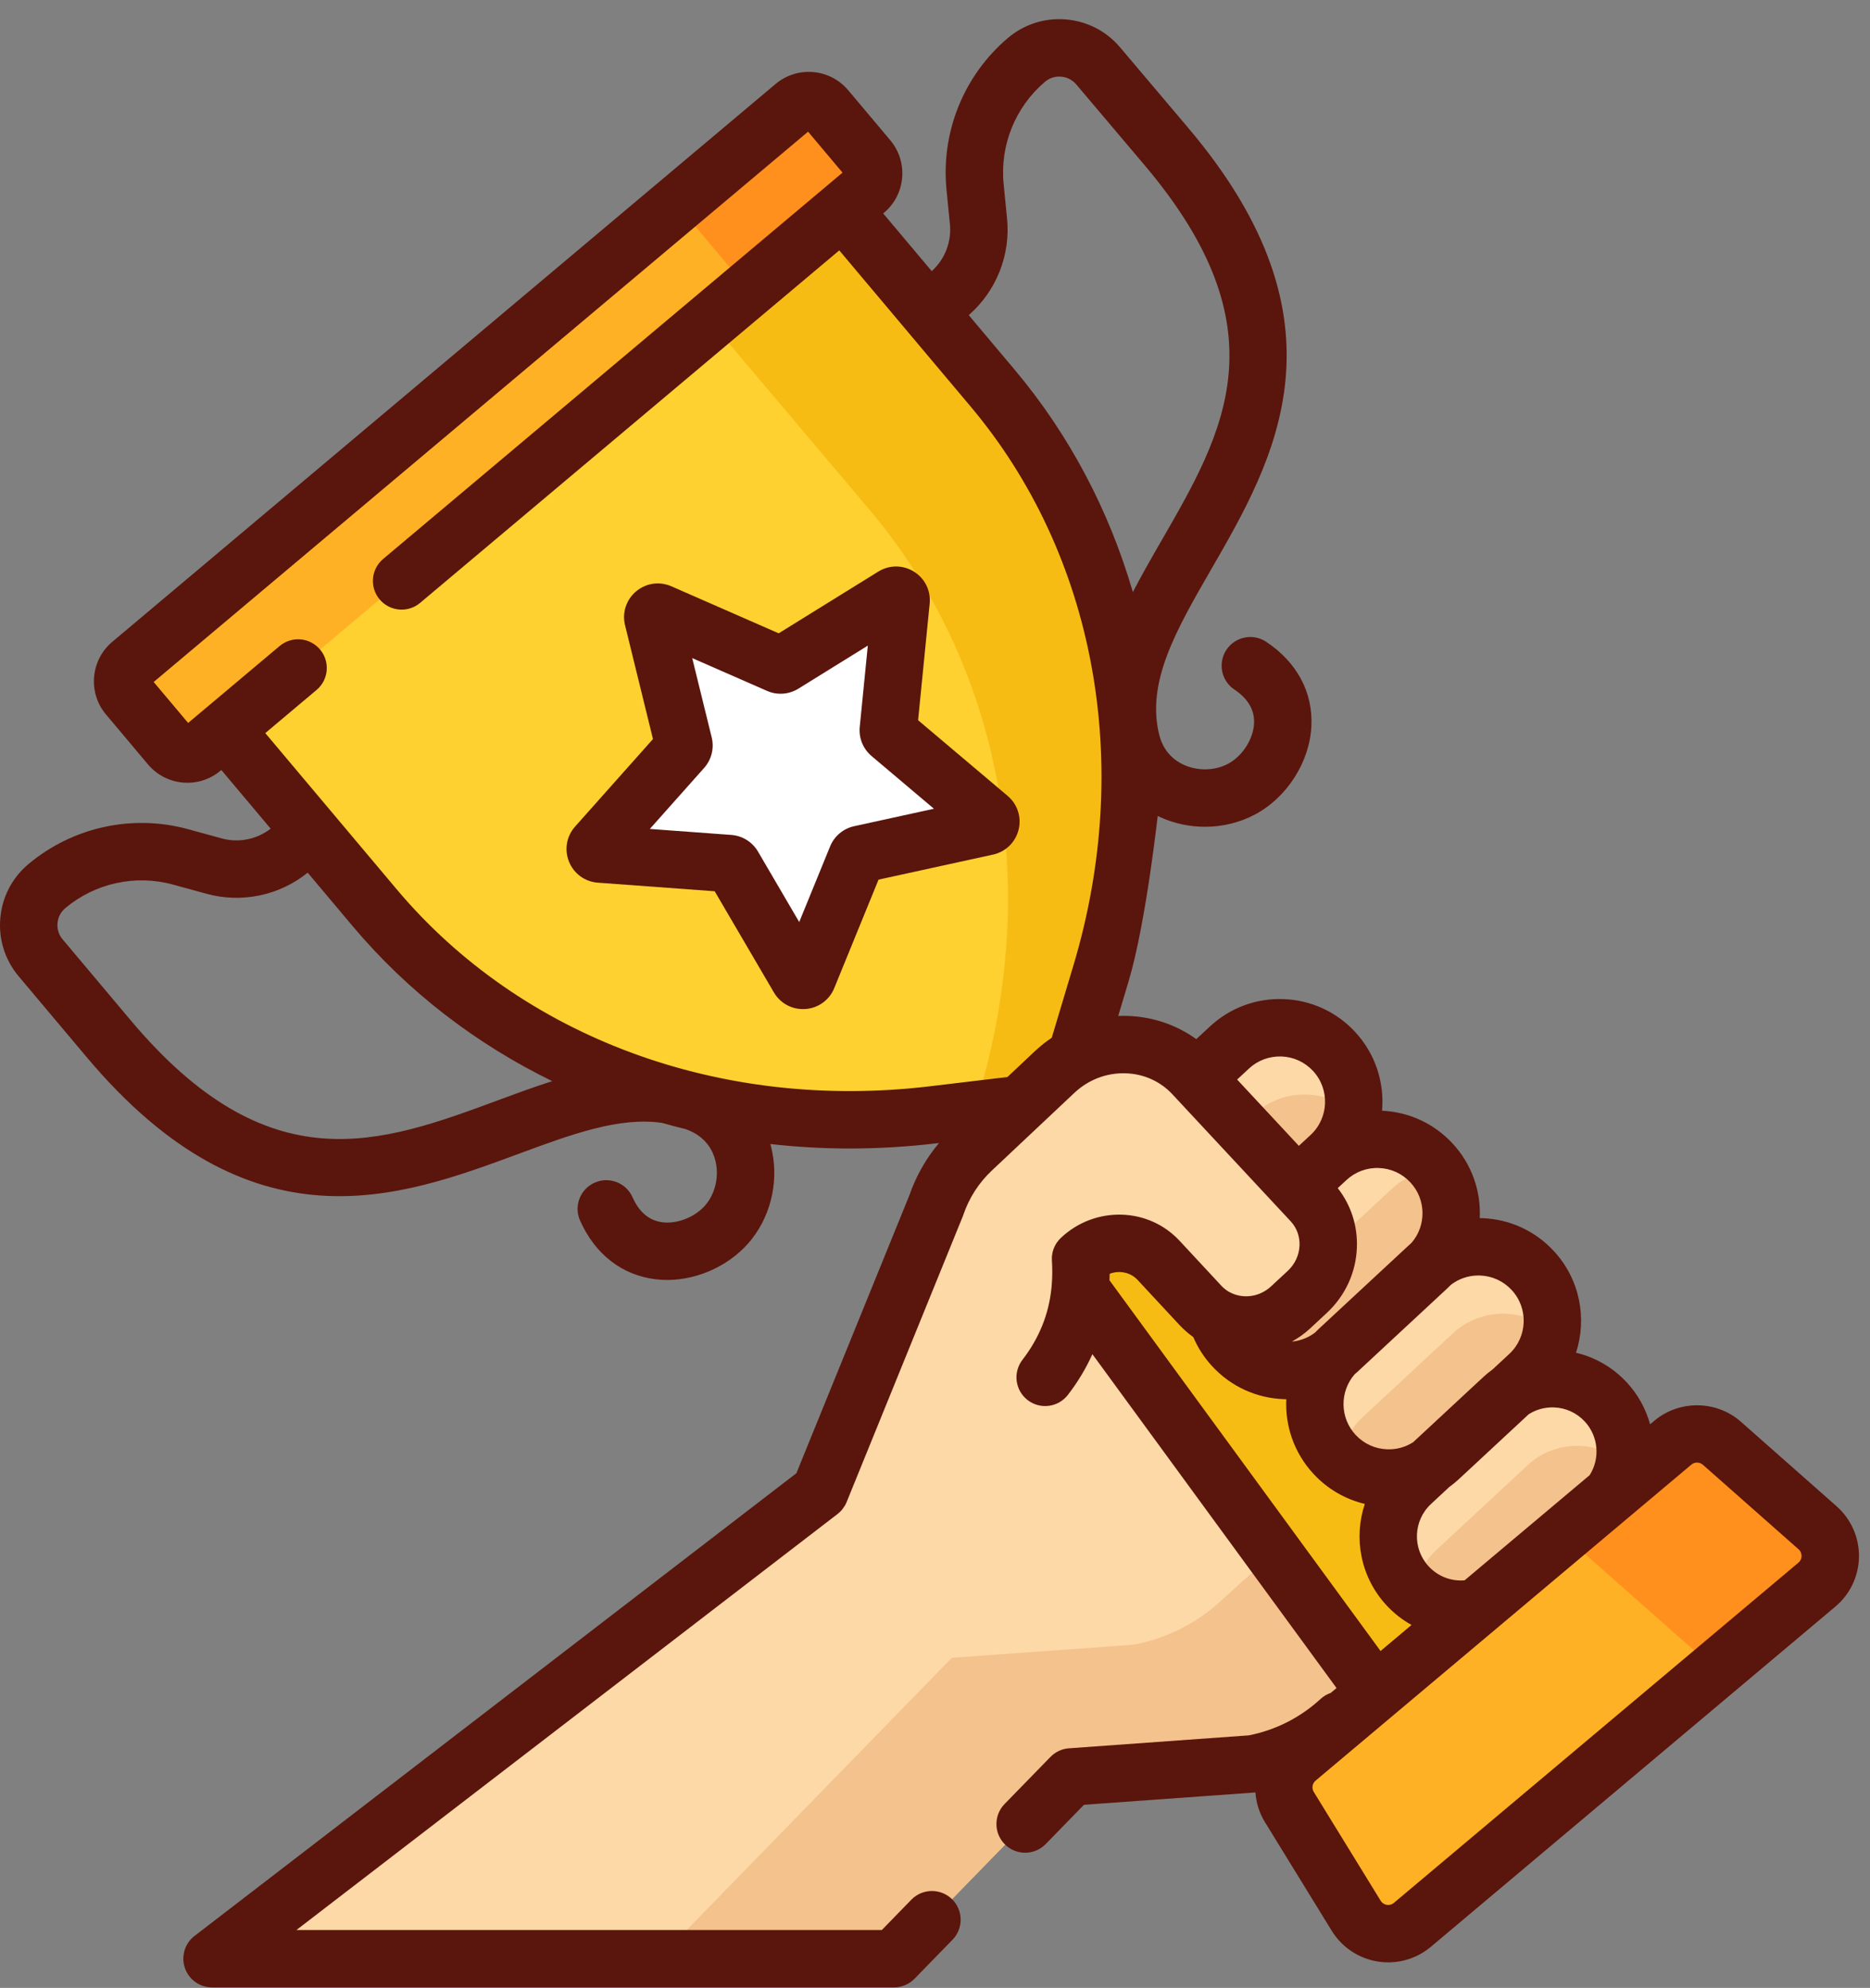 <svg width="95" height="101" viewBox="0 0 95 101" fill="none" xmlns="http://www.w3.org/2000/svg">
<rect x="0" y="0" width="95" height="101" fill="#808080" stroke="none"/>
<path d="M63.625 89.618L54.41 90.28L45.416 99.515H10.773L41.661 75.765L50.755 60.606C52.28 58.065 55.805 57.673 57.85 59.817L74.916 72.89C77.495 74.866 77.655 78.696 75.249 80.88L68.076 87.392C66.826 88.541 65.281 89.314 63.625 89.618Z" fill="#FED9A8"/>
<path d="M74.916 72.89L70.743 69.694C71.192 71.481 70.688 73.47 69.195 74.826L62.022 81.337C60.772 82.487 59.227 83.26 57.571 83.564L48.356 84.226L33.465 99.515H45.416L54.41 90.28L63.625 89.618C65.281 89.314 66.827 88.541 68.076 87.391L75.249 80.88C77.655 78.696 77.495 74.866 74.916 72.89Z" fill="#F4C28C"/>
<path d="M61.928 65.45L63.65 67.302C62.68 67.406 61.687 67.077 60.984 66.32L59.417 64.635C60.317 64.469 61.27 64.742 61.928 65.45Z" fill="#E8D06B"/>
<path d="M84.112 81.302L73.171 90.503L44.328 51.054L50.006 46.279L84.112 81.302Z" fill="#F7BC14"/>
<path d="M9.609 34.912L19.035 46.119C25.72 54.067 36.25 57.972 47.404 56.64L54.018 55.85L55.93 49.47C59.154 38.709 57.112 27.665 50.427 19.717L41.001 8.51L9.609 34.912Z" fill="#FED130"/>
<path d="M50.426 19.717L41 8.51L34.267 14.174L44.205 25.939C50.889 33.886 52.932 44.93 49.707 55.691L49.498 56.39L54.017 55.85L55.929 49.47C59.153 38.709 57.111 27.665 50.426 19.717Z" fill="#F7BC14"/>
<path d="M43.968 9.696L10.269 38.039C9.778 38.452 9.045 38.388 8.633 37.898L6.5 35.362C6.087 34.871 6.151 34.139 6.641 33.726L40.34 5.383C40.831 4.971 41.564 5.034 41.977 5.525L44.109 8.06C44.522 8.551 44.459 9.284 43.968 9.696Z" fill="#FFB125"/>
<path d="M44.11 8.06L41.977 5.525C41.564 5.034 40.832 4.971 40.341 5.383L34.388 10.39L38.015 14.704L43.969 9.697C44.459 9.284 44.522 8.551 44.11 8.06Z" fill="#FF901D"/>
<path d="M33.522 31.123L39.553 33.766C39.631 33.8 39.72 33.794 39.792 33.749L45.388 30.28C45.569 30.167 45.8 30.311 45.779 30.523L45.129 37.076C45.12 37.16 45.154 37.242 45.218 37.297L50.248 41.547C50.41 41.685 50.345 41.949 50.137 41.994L43.704 43.401C43.622 43.419 43.553 43.476 43.521 43.554L41.033 49.651C40.953 49.848 40.681 49.867 40.574 49.684L37.248 44C37.206 43.927 37.13 43.88 37.046 43.874L30.478 43.391C30.266 43.375 30.164 43.123 30.305 42.965L34.683 38.046C34.739 37.983 34.761 37.896 34.741 37.814L33.17 31.419C33.119 31.213 33.328 31.038 33.522 31.123Z" fill="white"/>
<path d="M92.302 80.511L71.752 97.795C70.86 98.545 69.509 98.327 68.899 97.334L65.502 91.81C65.007 91.005 65.176 89.959 65.9 89.35L84.986 73.298C85.71 72.69 86.769 72.703 87.477 73.328L92.338 77.621C93.211 78.393 93.195 79.761 92.302 80.511Z" fill="#FFB125"/>
<path d="M92.337 77.621L87.477 73.328C86.769 72.703 85.709 72.69 84.986 73.298L79.417 77.982L87.169 84.829L92.302 80.511C93.195 79.761 93.211 78.393 92.337 77.621Z" fill="#FF901D"/>
<path d="M71.514 80.576C72.906 82.076 75.25 82.162 76.749 80.77L81.385 76.463C82.883 75.071 82.969 72.729 81.578 71.23C80.186 69.731 77.842 69.644 76.343 71.036L71.707 75.343C70.209 76.735 70.123 79.078 71.514 80.576Z" fill="#F4C28C"/>
<path d="M71.707 75.343L76.343 71.036C77.842 69.644 80.186 69.73 81.578 71.23C82.385 72.099 82.694 73.252 82.519 74.339C81.109 73.138 78.991 73.156 77.6 74.447L72.964 78.754C72.335 79.339 71.956 80.091 71.83 80.877C71.72 80.784 71.614 80.684 71.514 80.576C70.123 79.078 70.209 76.735 71.707 75.343Z" fill="#FED9A8"/>
<path d="M67.799 73.893C69.212 75.415 71.591 75.503 73.113 74.089L77.667 69.859C79.188 68.446 79.276 66.068 77.864 64.547C76.451 63.025 74.071 62.937 72.55 64.35L67.996 68.581C66.475 69.994 66.387 72.372 67.799 73.893Z" fill="#F4C28C"/>
<path d="M67.996 68.581L72.55 64.35C74.071 62.937 76.45 63.025 77.864 64.547C78.673 65.418 78.989 66.572 78.825 67.663C77.394 66.418 75.224 66.427 73.802 67.748L69.248 71.979C68.599 72.582 68.212 73.361 68.09 74.174C67.989 74.086 67.892 73.993 67.799 73.893C66.387 72.372 66.475 69.994 67.996 68.581Z" fill="#FED9A8"/>
<path d="M62.659 68.431C64.072 69.953 66.451 70.041 67.972 68.627L72.527 64.397C74.047 62.984 74.135 60.606 72.723 59.085C71.31 57.563 68.931 57.475 67.409 58.888L62.855 63.119C61.334 64.532 61.246 66.91 62.659 68.431Z" fill="#F4C28C"/>
<path d="M62.855 63.119L67.409 58.888C68.93 57.475 71.31 57.563 72.723 59.085C72.82 59.19 72.91 59.299 72.993 59.412C72.167 59.47 71.354 59.799 70.7 60.407L66.146 64.638C64.73 65.953 64.557 68.104 65.679 69.623C64.583 69.7 63.464 69.299 62.658 68.431C61.246 66.91 61.334 64.532 62.855 63.119Z" fill="#FED9A8"/>
<path d="M57.707 62.764C59.12 64.286 61.5 64.374 63.021 62.961L67.575 58.73C69.096 57.317 69.184 54.939 67.772 53.418C66.359 51.896 63.979 51.808 62.458 53.221L57.904 57.452C56.383 58.865 56.295 61.243 57.707 62.764Z" fill="#F4C28C"/>
<path d="M57.903 57.452L62.457 53.221C63.978 51.808 66.358 51.896 67.771 53.418C68.579 54.289 68.895 55.441 68.733 56.531C67.301 55.283 65.129 55.292 63.707 56.614L59.153 60.844C58.503 61.448 58.116 62.229 57.994 63.043C57.895 62.956 57.798 62.863 57.706 62.764C56.294 61.243 56.382 58.865 57.903 57.452Z" fill="#FED9A8"/>
<path d="M66.408 65.641L65.564 66.426C64.235 67.66 62.185 67.613 60.983 66.32L58.856 64.033C57.816 62.914 56.038 62.879 54.894 63.955C55.534 73.86 41.66 75.765 41.66 75.765L47.557 61.26C47.92 60.178 48.55 59.198 49.386 58.411L53.574 54.469C55.611 52.553 58.775 52.614 60.629 54.605L66.637 61.058C67.841 62.352 67.739 64.405 66.408 65.641Z" fill="#FED9A8"/>
<path d="M47.229 30.667C47.294 30.013 46.988 29.391 46.43 29.043C45.872 28.695 45.178 28.694 44.619 29.041L39.559 32.177L34.107 29.788C33.505 29.524 32.819 29.623 32.315 30.046C31.812 30.469 31.597 31.129 31.754 31.767L33.173 37.549L29.216 41.995C28.779 42.487 28.66 43.17 28.907 43.78C29.154 44.389 29.715 44.798 30.371 44.846L36.308 45.282L39.315 50.421C39.626 50.952 40.184 51.269 40.791 51.269C40.833 51.269 40.874 51.268 40.916 51.265C41.572 51.218 42.133 50.811 42.382 50.202L44.632 44.691L50.449 43.419C51.09 43.278 51.588 42.794 51.746 42.156C51.904 41.518 51.69 40.858 51.188 40.434L46.641 36.592L47.229 30.667ZM47.446 41.09L43.392 41.977C42.84 42.097 42.384 42.481 42.171 43.004L40.602 46.846L38.506 43.263C38.221 42.777 37.715 42.462 37.152 42.42L33.013 42.116L35.772 39.015C36.147 38.593 36.291 38.015 36.156 37.467L35.166 33.436L38.967 35.102C39.483 35.329 40.078 35.287 40.559 34.989L44.087 32.802L43.677 36.932C43.621 37.494 43.845 38.047 44.276 38.411L47.446 41.09Z" fill="#5A150C"/>
<path d="M93.302 76.528L88.442 72.235C87.202 71.14 85.313 71.118 84.047 72.182L83.829 72.365C83.614 71.591 83.222 70.858 82.646 70.238C81.942 69.48 81.049 68.961 80.064 68.728C80.632 66.984 80.265 64.991 78.932 63.555C77.983 62.533 76.694 61.942 75.301 61.891C75.259 61.889 75.217 61.89 75.175 61.889C75.239 60.537 74.783 59.161 73.791 58.093C72.855 57.084 71.585 56.496 70.211 56.432C70.335 55.013 69.883 53.549 68.84 52.426C67.892 51.404 66.603 50.813 65.21 50.762C63.816 50.709 62.487 51.204 61.466 52.153L60.773 52.796C59.768 52.07 58.565 51.658 57.288 51.616C57.127 51.611 56.967 51.613 56.807 51.619L57.326 49.888C58.256 46.783 58.835 41.155 58.818 41.457C58.868 41.481 58.917 41.507 58.969 41.529C59.682 41.848 60.451 42.006 61.217 42.006C62.095 42.006 62.969 41.798 63.75 41.385C65.375 40.524 66.529 38.725 66.621 36.908C66.708 35.179 65.894 33.652 64.328 32.609C63.658 32.162 62.753 32.343 62.306 33.013C61.86 33.684 62.041 34.589 62.711 35.035C63.407 35.499 63.743 36.08 63.708 36.761C63.668 37.562 63.111 38.423 62.385 38.807C61.719 39.16 60.866 39.182 60.157 38.866C59.704 38.664 59.117 38.234 58.892 37.336C58.223 34.658 59.757 32 61.533 28.923C64.75 23.35 68.754 16.414 60.373 6.508L56.903 2.406C56.204 1.579 55.225 1.076 54.146 0.987C53.068 0.898 52.02 1.236 51.195 1.937C48.959 3.838 47.797 6.717 48.085 9.638L48.258 11.39C48.347 12.289 48.001 13.172 47.335 13.776L49.214 16.011C50.616 14.786 51.344 12.959 51.16 11.104L50.987 9.351C50.792 7.382 51.576 5.44 53.084 4.158C53.314 3.963 53.605 3.868 53.907 3.894C54.208 3.918 54.481 4.059 54.676 4.289L58.147 8.392C65.203 16.732 62.193 21.946 59.007 27.465C58.509 28.329 58.007 29.2 57.552 30.084C56.347 25.943 54.331 22.094 51.542 18.779L44.868 10.844L44.906 10.812C45.442 10.362 45.77 9.73 45.83 9.033C45.89 8.336 45.675 7.657 45.225 7.122L43.092 4.586C42.642 4.051 42.01 3.723 41.313 3.662C40.616 3.602 39.937 3.817 39.401 4.267L5.703 32.61C4.598 33.539 4.455 35.195 5.384 36.3L7.517 38.836C7.967 39.371 8.599 39.699 9.296 39.76C9.373 39.766 9.45 39.77 9.526 39.77C10.141 39.77 10.731 39.555 11.207 39.154L11.245 39.123L13.752 42.103C13.046 42.647 12.126 42.834 11.262 42.597L9.565 42.131C6.735 41.354 3.7 42.015 1.449 43.899C0.619 44.593 0.11 45.569 0.016 46.648C-0.079 47.726 0.253 48.775 0.95 49.604L4.408 53.716C12.76 63.646 20.272 60.869 26.308 58.637C29.032 57.63 31.452 56.736 33.625 57.049C34.028 57.163 34.434 57.27 34.843 57.369C34.91 57.395 34.978 57.422 35.045 57.452C35.893 57.824 36.217 58.475 36.34 58.956C36.532 59.708 36.366 60.545 35.906 61.142C35.405 61.794 34.463 62.196 33.667 62.102C32.989 62.021 32.474 61.592 32.134 60.828C31.807 60.092 30.945 59.761 30.209 60.088C29.473 60.415 29.142 61.277 29.469 62.013C30.234 63.732 31.602 64.792 33.321 64.997C33.51 65.02 33.702 65.031 33.894 65.031C35.531 65.031 37.212 64.226 38.217 62.922C39.226 61.611 39.581 59.858 39.165 58.233C39.156 58.196 39.144 58.16 39.134 58.124C40.46 58.273 41.805 58.352 43.165 58.352C44.622 58.352 46.095 58.264 47.576 58.088L47.705 58.072C47.041 58.864 46.524 59.775 46.19 60.751L40.458 74.85L9.883 98.359C9.388 98.74 9.191 99.393 9.392 99.984C9.593 100.576 10.148 100.973 10.772 100.973H45.415C45.809 100.973 46.185 100.814 46.46 100.533L48.389 98.552C48.951 97.975 48.939 97.051 48.362 96.489C47.785 95.928 46.862 95.94 46.3 96.516L44.8 98.057H15.061L42.55 76.921C42.57 76.905 42.588 76.888 42.607 76.872C42.62 76.861 42.634 76.85 42.647 76.838C42.693 76.796 42.736 76.751 42.776 76.703C42.784 76.694 42.791 76.684 42.799 76.674C42.835 76.629 42.868 76.582 42.898 76.533C42.904 76.524 42.91 76.515 42.916 76.506C42.95 76.448 42.98 76.388 43.006 76.326C43.007 76.322 43.01 76.318 43.011 76.314L48.908 61.809C48.92 61.781 48.93 61.753 48.94 61.724C49.226 60.872 49.726 60.094 50.386 59.473L54.574 55.531C55.293 54.854 56.221 54.498 57.191 54.531C58.107 54.561 58.95 54.94 59.562 55.599C59.562 55.599 59.562 55.598 59.562 55.599L65.571 62.052C65.571 62.052 65.571 62.052 65.571 62.052C65.571 62.052 65.57 62.051 65.571 62.052L65.571 62.052C65.571 62.052 65.57 62.051 65.571 62.052C65.571 62.052 65.57 62.051 65.571 62.052C65.876 62.38 66.035 62.814 66.019 63.274C66.001 63.767 65.787 64.228 65.417 64.573L64.572 65.357C63.988 65.9 63.158 66.002 62.514 65.674C62.497 65.665 62.479 65.657 62.462 65.649C62.312 65.566 62.173 65.459 62.051 65.328L59.925 63.04C59.165 62.223 58.127 61.752 57.002 61.714C55.849 61.676 54.744 62.094 53.895 62.893C53.816 62.968 53.746 63.05 53.686 63.139C53.537 63.36 53.45 63.619 53.438 63.887C53.435 63.941 53.436 63.995 53.439 64.049C53.44 64.051 53.44 64.053 53.44 64.055C53.447 64.166 53.452 64.275 53.455 64.385C53.456 64.446 53.456 64.507 53.456 64.567C53.457 64.614 53.457 64.661 53.457 64.708C53.456 64.786 53.453 64.863 53.45 64.939C53.449 64.967 53.449 64.995 53.447 65.023C53.443 65.11 53.437 65.196 53.43 65.281C53.429 65.293 53.428 65.304 53.427 65.315C53.423 65.352 53.42 65.388 53.418 65.425C53.282 66.775 52.794 67.983 51.942 69.089C51.45 69.727 51.569 70.643 52.207 71.134C52.844 71.626 53.76 71.507 54.252 70.869C54.757 70.214 55.171 69.523 55.496 68.801L67.899 85.764L67.603 86.012C67.418 86.076 67.242 86.177 67.089 86.318C66.058 87.266 64.797 87.905 63.437 88.169L54.306 88.826C53.949 88.851 53.615 89.007 53.366 89.263L51.035 91.656C50.473 92.233 50.485 93.156 51.062 93.718C51.345 93.994 51.712 94.132 52.079 94.132C52.458 94.132 52.838 93.984 53.123 93.691L55.068 91.695L63.729 91.072C63.746 91.071 63.762 91.068 63.778 91.066C63.816 91.588 63.972 92.106 64.26 92.574L67.656 98.098C68.17 98.933 69.019 99.501 69.987 99.658C70.166 99.687 70.346 99.701 70.524 99.701C71.311 99.701 72.079 99.425 72.69 98.911L93.24 81.627C93.991 80.997 94.427 80.073 94.44 79.092C94.451 78.112 94.037 77.177 93.302 76.528ZM25.297 55.902C19.318 58.112 13.672 60.2 6.64 51.839L3.182 47.727C2.987 47.496 2.895 47.203 2.921 46.902C2.948 46.602 3.09 46.329 3.321 46.136C4.839 44.865 6.885 44.42 8.793 44.944L10.491 45.41C12.279 45.9 14.191 45.499 15.631 44.338L17.919 47.058C20.714 50.381 24.171 53.033 28.055 54.93C27.13 55.224 26.209 55.565 25.297 55.902ZM54.532 49.051L53.431 52.725C53.131 52.927 52.844 53.154 52.575 53.407L51.18 54.72L47.231 55.192C36.614 56.461 26.49 52.718 20.151 45.181L13.477 37.246L16.082 35.055C16.699 34.536 16.778 33.616 16.26 33C15.742 32.384 14.822 32.304 14.205 32.823L10.485 35.952C10.484 35.952 10.484 35.952 10.484 35.952C10.484 35.952 10.484 35.953 10.483 35.953L9.558 36.731L7.807 34.65L41.052 6.69L42.802 8.771L41.878 9.549C41.877 9.55 41.877 9.55 41.876 9.55C41.875 9.551 41.875 9.552 41.874 9.552L19.464 28.4C18.848 28.918 18.768 29.838 19.287 30.454C19.805 31.07 20.725 31.149 21.341 30.632L42.637 12.721L49.311 20.656C55.65 28.193 57.602 38.808 54.532 49.051ZM78.946 71.506C79.546 71.528 80.1 71.782 80.509 72.222C81.204 72.972 81.3 74.095 80.759 74.947L74.406 80.291C73.721 80.348 73.057 80.096 72.581 79.584C71.739 78.677 71.792 77.254 72.699 76.412L73.619 75.556C73.787 75.434 73.95 75.302 74.105 75.158L77.661 71.854C78.041 71.612 78.484 71.491 78.946 71.506ZM73.713 65.274C74.114 64.968 74.598 64.803 75.106 64.803C75.135 64.803 75.164 64.804 75.193 64.805C75.807 64.828 76.376 65.088 76.794 65.539C77.657 66.468 77.603 67.927 76.674 68.79L75.834 69.57C75.667 69.693 75.504 69.824 75.35 69.968L71.79 73.275C71.399 73.526 70.942 73.653 70.469 73.635C69.854 73.612 69.285 73.351 68.867 72.901C68.061 72.032 68.055 70.701 68.817 69.826C68.866 69.784 68.916 69.74 68.964 69.696L73.518 65.465C73.585 65.403 73.65 65.339 73.713 65.274ZM65.985 58.217L62.849 54.849L63.45 54.29C63.901 53.871 64.487 53.657 65.102 53.676C65.716 53.699 66.285 53.959 66.703 54.41C67.566 55.339 67.512 56.798 66.583 57.662L65.985 58.217ZM66.557 67.494L67.401 66.709C68.343 65.835 68.887 64.652 68.933 63.379C68.973 62.274 68.629 61.219 67.96 60.365L68.401 59.956C68.851 59.538 69.436 59.319 70.052 59.343C70.666 59.365 71.235 59.626 71.653 60.077C72.46 60.946 72.465 62.277 71.703 63.152C71.654 63.194 71.605 63.237 71.557 63.282L67.002 67.512C66.935 67.575 66.87 67.639 66.807 67.704C66.464 67.966 66.059 68.123 65.631 68.162C65.958 67.98 66.27 67.76 66.557 67.494ZM56.364 65.047C56.369 64.937 56.373 64.828 56.374 64.716C56.416 64.701 56.459 64.687 56.502 64.675C56.632 64.64 56.768 64.624 56.904 64.629C57.248 64.641 57.562 64.782 57.789 65.026L59.915 67.314C60.133 67.548 60.37 67.754 60.621 67.932C60.855 68.482 61.179 68.982 61.589 69.423C62.538 70.445 63.827 71.036 65.22 71.087C65.262 71.089 65.304 71.089 65.346 71.09C65.282 72.442 65.739 73.817 66.73 74.885C67.44 75.65 68.342 76.174 69.336 76.41C68.755 78.145 69.115 80.136 70.444 81.568C70.815 81.968 71.243 82.3 71.709 82.559L70.135 83.882L56.364 65.047ZM91.363 79.395L70.813 96.679C70.676 96.794 70.527 96.791 70.452 96.779C70.376 96.766 70.234 96.723 70.14 96.57L66.744 91.046C66.626 90.855 66.666 90.611 66.838 90.466L85.924 74.414C85.925 74.413 85.924 74.414 85.925 74.413L85.924 74.414C86.007 74.344 86.11 74.309 86.213 74.309C86.32 74.309 86.427 74.346 86.511 74.421L91.371 78.714C91.506 78.833 91.524 78.98 91.523 79.057C91.523 79.133 91.501 79.28 91.363 79.395Z" fill="#5A150C"/>
</svg>
